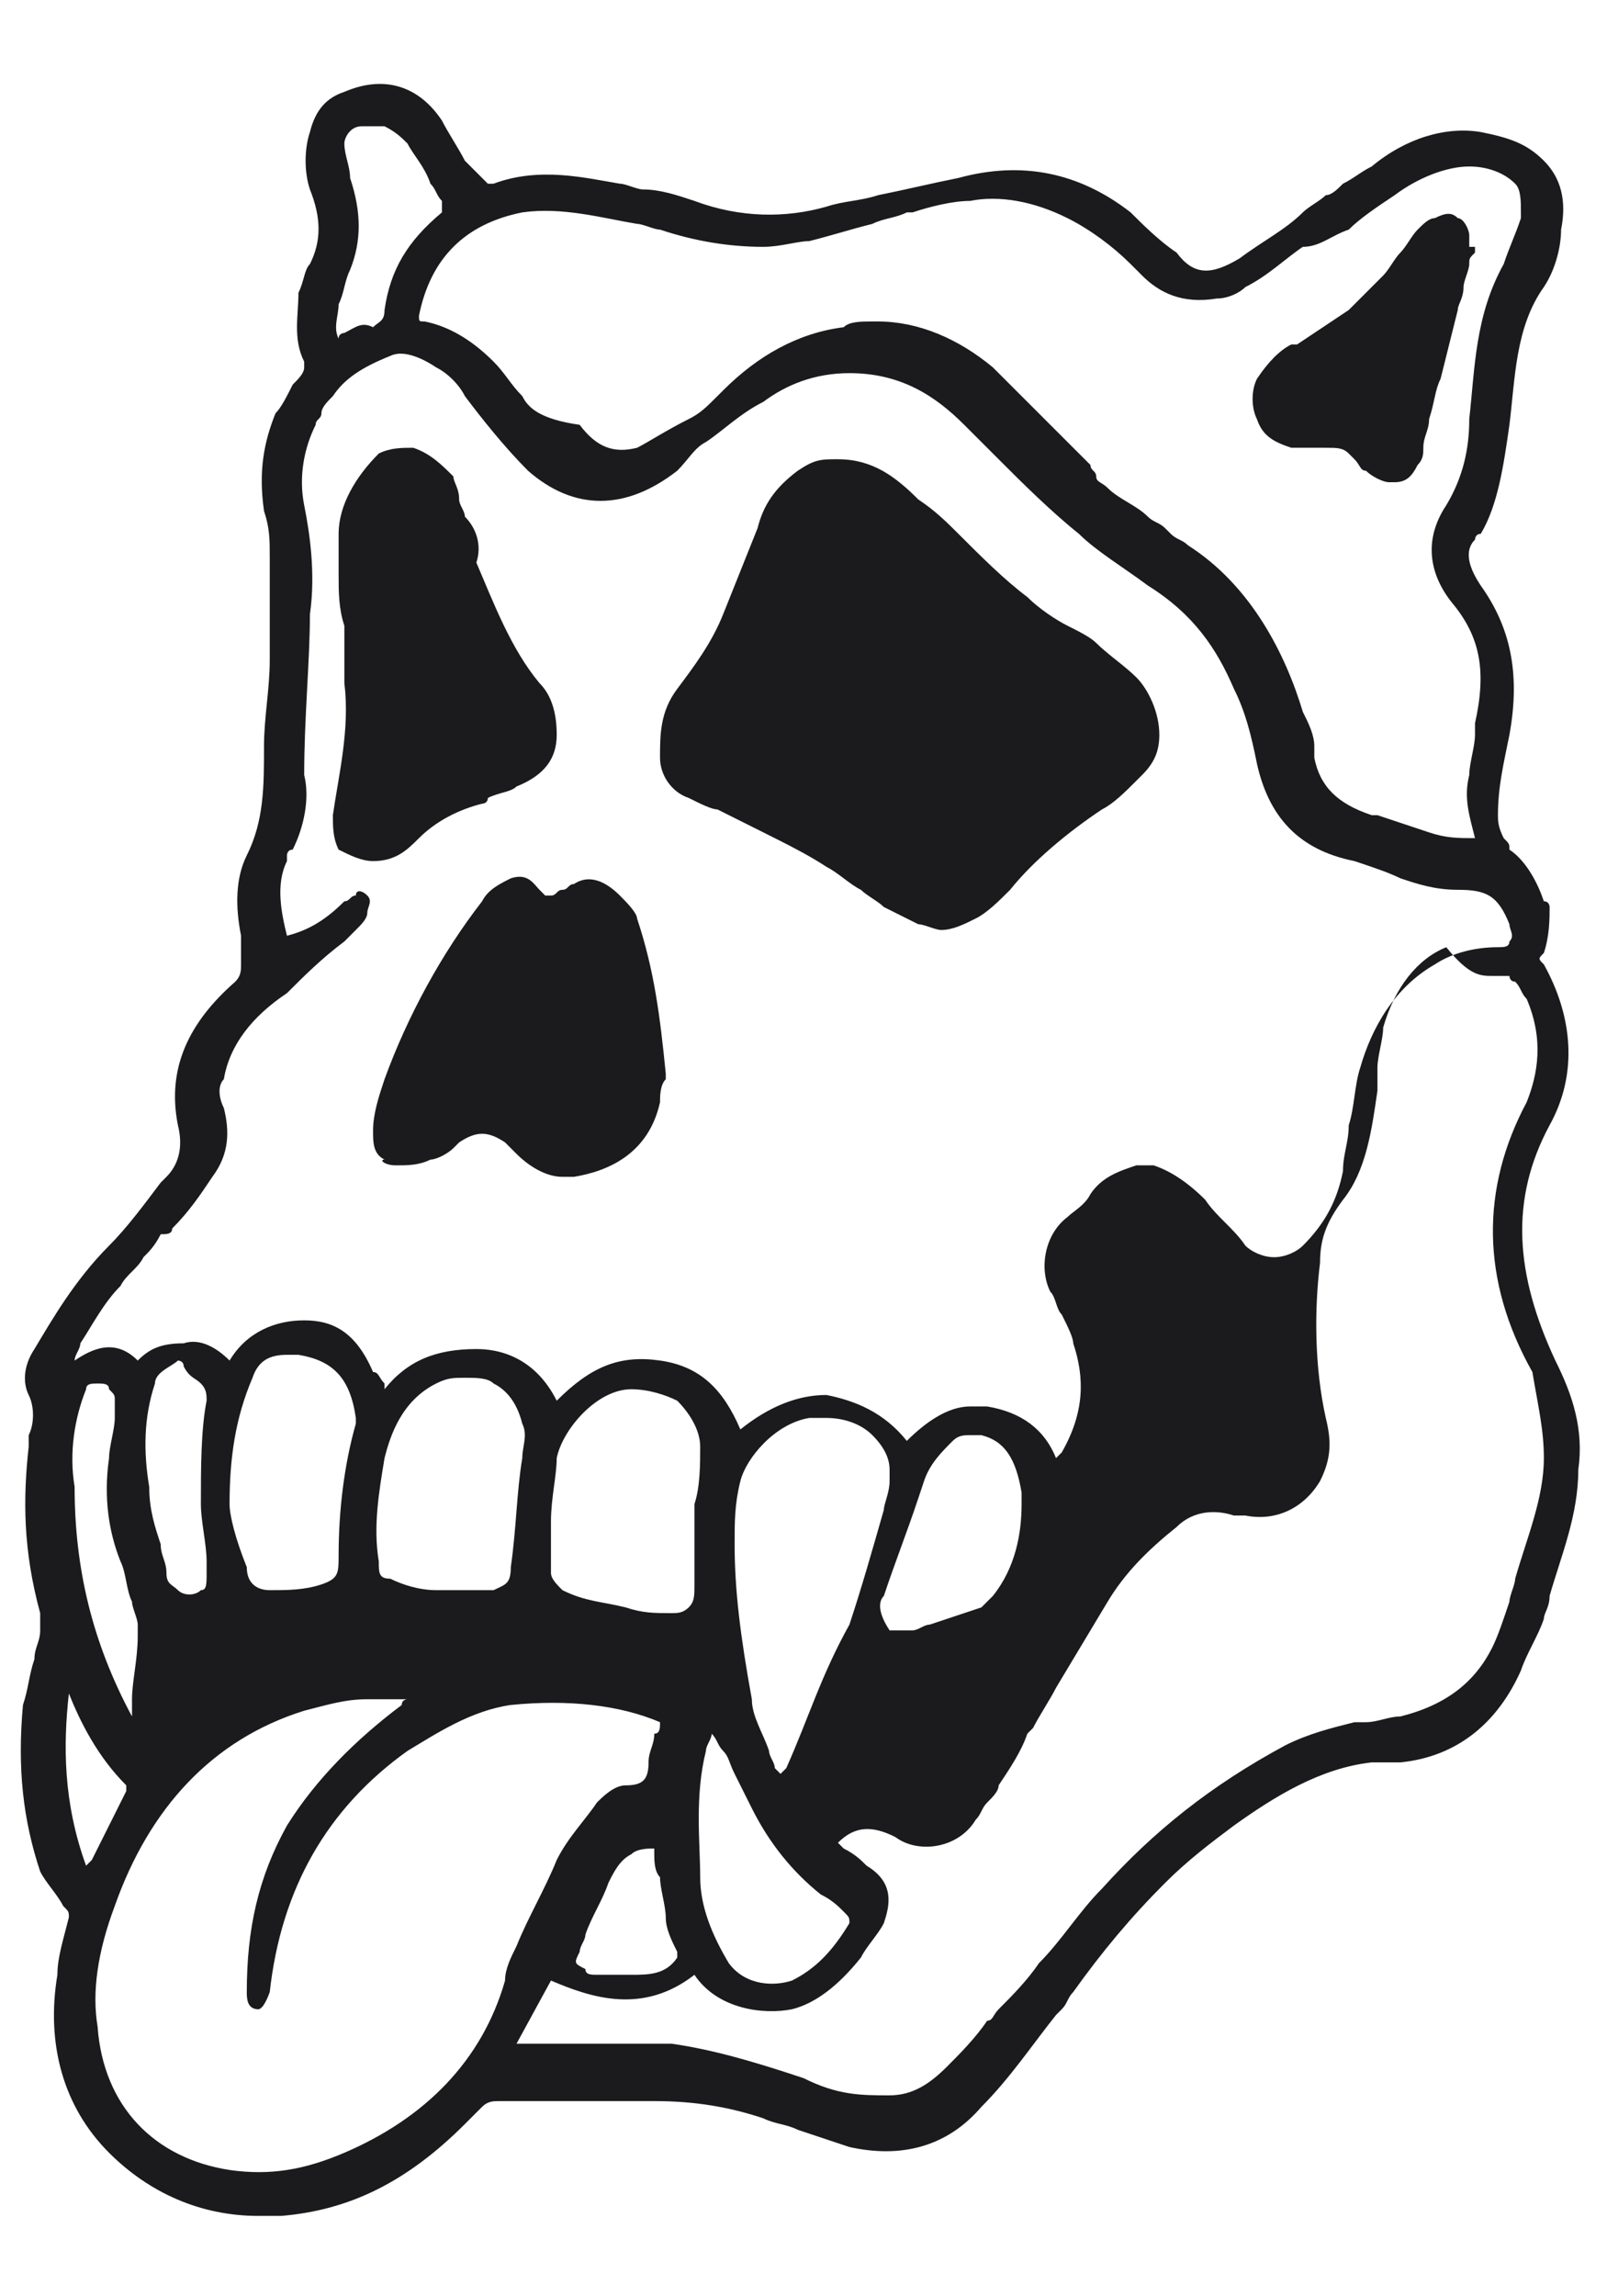 <?xml version="1.0" encoding="utf-8"?>
<!-- Generator: Adobe Illustrator 28.2.0, SVG Export Plug-In . SVG Version: 6.00 Build 0)  -->
<svg version="1.1" id="Layer_1" xmlns="http://www.w3.org/2000/svg" xmlns:xlink="http://www.w3.org/1999/xlink" x="0px" y="0px"
	 viewBox="0 0 28 40" style="enable-background:new 0 0 28 40;" xml:space="preserve">
<style type="text/css">
	.st0{fill:#1B1A1C;}
</style>
<g>
	<path class="st0" d="M27,19.6c0.5-0.9,0.4-1.9-0.1-2.8c-0.1-0.1-0.1-0.1,0-0.2C27,16.3,27,16,27,15.8c0,0,0-0.1-0.1-0.1
		c-0.1-0.3-0.3-0.7-0.6-0.9c0,0,0,0,0,0c0-0.1,0-0.1-0.1-0.2c-0.1-0.2-0.1-0.3-0.1-0.4c0-0.5,0.1-0.9,0.2-1.4c0.2-1.1,0-1.9-0.5-2.6
		c-0.2-0.3-0.3-0.6-0.1-0.8c0,0,0-0.1,0.1-0.1c0,0,0,0,0,0c0.3-0.5,0.4-1.2,0.5-1.9c0.1-0.8,0.1-1.7,0.6-2.4c0.2-0.3,0.3-0.7,0.3-1
		c0.1-0.5,0-0.9-0.3-1.2c-0.3-0.3-0.6-0.4-1.1-0.5c-0.6-0.1-1.3,0.1-1.9,0.6c-0.2,0.1-0.3,0.2-0.5,0.3c-0.1,0.1-0.2,0.2-0.3,0.2
		c-0.1,0.1-0.3,0.2-0.4,0.3c-0.3,0.3-0.7,0.5-1.1,0.8c-0.5,0.3-0.8,0.3-1.1-0.1c-0.3-0.2-0.6-0.5-0.8-0.7l0,0
		c-0.9-0.7-1.9-0.9-3-0.6c-0.5,0.1-0.9,0.2-1.4,0.3c-0.3,0.1-0.6,0.1-0.9,0.2c-0.7,0.2-1.5,0.2-2.3-0.1c-0.3-0.1-0.6-0.2-0.9-0.2
		c-0.1,0-0.3-0.1-0.4-0.1c-0.6-0.1-1.4-0.3-2.2,0c0,0,0,0-0.1,0c0,0,0,0,0,0C8.3,3,8.2,2.9,8.1,2.8C8,2.6,7.8,2.3,7.7,2.1
		C7.3,1.5,6.7,1.3,6,1.6C5.7,1.7,5.5,1.9,5.4,2.3c-0.1,0.3-0.1,0.7,0,1c0.2,0.5,0.2,0.9,0,1.3C5.3,4.7,5.3,4.9,5.2,5.1
		C5.2,5.5,5.1,5.9,5.3,6.3c0,0,0,0,0,0.1C5.3,6.5,5.2,6.6,5.1,6.7C5,6.9,4.9,7.1,4.8,7.2c-0.2,0.5-0.3,1-0.2,1.7
		c0.1,0.3,0.1,0.5,0.1,0.8c0,0.1,0,0.2,0,0.3c0,0.1,0,0.2,0,0.3c0,0.2,0,0.4,0,0.6c0,0.2,0,0.4,0,0.6c0,0.5-0.1,1-0.1,1.5
		c0,0.7,0,1.3-0.3,1.9c-0.2,0.4-0.2,0.9-0.1,1.4c0,0.1,0,0.2,0,0.3c0,0.1,0,0.1,0,0.2c0,0.1,0,0.2-0.1,0.3c-0.8,0.7-1.2,1.5-1,2.5
		c0.1,0.4,0,0.7-0.2,0.9l-0.1,0.1c-0.3,0.4-0.6,0.8-0.9,1.1c-0.6,0.6-1,1.3-1.3,1.8c-0.2,0.3-0.2,0.6-0.1,0.8c0.1,0.2,0.1,0.5,0,0.7
		c0,0.1,0,0.2,0,0.2l0,0c-0.1,0.9-0.1,1.8,0.2,2.9c0,0.1,0,0.2,0,0.3c0,0.2-0.1,0.3-0.1,0.5c-0.1,0.3-0.1,0.5-0.2,0.8
		c-0.1,1.1,0,2,0.3,2.9C0.8,32.8,1,33,1.1,33.2c0.1,0.1,0.1,0.1,0.1,0.2l0,0C1.1,33.8,1,34.1,1,34.4c-0.2,1.2,0.1,2.3,0.9,3.1
		c0.7,0.7,1.6,1.1,2.6,1.1c0.1,0,0.3,0,0.4,0c1.2-0.1,2.2-0.6,3.2-1.6c0,0,0.1-0.1,0.1-0.1c0.1-0.1,0.1-0.1,0.2-0.2
		c0.1-0.1,0.2-0.1,0.3-0.1c0.3,0,0.7,0,1.1,0c0.5,0,1,0,1.6,0c0.7,0,1.3,0.1,1.9,0.3c0.2,0.1,0.4,0.1,0.6,0.2
		c0.3,0.1,0.6,0.2,0.9,0.3c0.9,0.2,1.7,0,2.3-0.7c0.5-0.5,0.9-1.1,1.3-1.6l0.1-0.1c0.1-0.1,0.1-0.2,0.2-0.3c0.5-0.7,1-1.3,1.6-1.9
		c0.4-0.4,0.8-0.7,1.2-1c0.7-0.5,1.5-1,2.4-1.1c0.1,0,0.2,0,0.3,0c0.1,0,0.1,0,0.2,0c1-0.1,1.7-0.7,2.1-1.6c0.1-0.3,0.3-0.6,0.4-0.9
		c0-0.1,0.1-0.2,0.1-0.4c0.2-0.7,0.5-1.4,0.5-2.2c0.1-0.7-0.1-1.3-0.4-1.9C26.4,22.2,26.3,20.9,27,19.6z M9.1,3.7
		c0.7-0.1,1.4,0.1,2,0.2c0.1,0,0.3,0.1,0.4,0.1c0.6,0.2,1.2,0.3,1.8,0.3c0.3,0,0.6-0.1,0.8-0.1c0.4-0.1,0.7-0.2,1.1-0.3
		c0.2-0.1,0.4-0.1,0.6-0.2l0.1,0c0.3-0.1,0.7-0.2,1-0.2c0.5-0.1,1.1,0,1.7,0.3c0.4,0.2,0.8,0.5,1.1,0.8c0.1,0.1,0.1,0.1,0.2,0.2
		c0.3,0.3,0.7,0.5,1.3,0.4c0.2,0,0.4-0.1,0.5-0.2c0.4-0.2,0.7-0.5,1-0.7C23,4.3,23.2,4.1,23.5,4c0.2-0.2,0.5-0.4,0.8-0.6
		c0.4-0.3,0.9-0.5,1.3-0.5c0.3,0,0.6,0.1,0.8,0.3c0.1,0.1,0.1,0.3,0.1,0.5l0,0.1c-0.1,0.3-0.2,0.5-0.3,0.8c-0.5,0.9-0.5,1.8-0.6,2.7
		c0,0.5-0.1,1-0.4,1.5c-0.4,0.6-0.3,1.2,0.1,1.7c0.5,0.6,0.6,1.2,0.4,2.1l0,0.2c0,0.2-0.1,0.5-0.1,0.7c-0.1,0.4,0,0.7,0.1,1.1
		c-0.3,0-0.5,0-0.8-0.1c-0.3-0.1-0.6-0.2-0.9-0.3l-0.1,0c-0.6-0.2-0.9-0.5-1-1c0-0.1,0-0.1,0-0.2c0-0.2-0.1-0.4-0.2-0.6
		c-0.3-1-0.9-2.2-2-2.9c-0.1-0.1-0.2-0.1-0.3-0.2c0,0-0.1-0.1-0.1-0.1c-0.1-0.1-0.2-0.1-0.3-0.2c-0.2-0.2-0.5-0.3-0.7-0.5
		c-0.1-0.1-0.2-0.1-0.2-0.2c0-0.1-0.1-0.1-0.1-0.2c-0.2-0.2-0.3-0.3-0.5-0.5c-0.4-0.4-0.8-0.8-1.2-1.2c-0.6-0.5-1.3-0.8-2-0.8
		c0,0,0,0-0.1,0c-0.2,0-0.4,0-0.5,0.1c-0.8,0.1-1.5,0.5-2.1,1.1c0,0-0.1,0.1-0.1,0.1c-0.2,0.2-0.3,0.3-0.5,0.4
		c-0.4,0.2-0.7,0.4-0.9,0.5c-0.4,0.1-0.7,0-1-0.4C9.4,7.3,9.2,7.1,9.1,6.9C8.9,6.7,8.8,6.5,8.6,6.3C8.3,6,7.9,5.7,7.4,5.6
		c-0.1,0-0.1,0-0.1-0.1C7.5,4.5,8.1,3.9,9.1,3.7z M5.9,5.3C6,5.1,6,4.9,6.1,4.7c0.2-0.5,0.2-1,0-1.6C6.1,2.9,6,2.7,6,2.5
		c0-0.1,0.1-0.3,0.3-0.3c0.1,0,0.1,0,0.2,0c0.1,0,0.1,0,0.2,0C6.9,2.3,7,2.4,7.1,2.5c0.1,0.2,0.3,0.4,0.4,0.7
		c0.1,0.1,0.1,0.2,0.2,0.3c0,0.1,0,0.1,0,0.2c-0.6,0.5-0.9,1-1,1.7c0,0.2-0.1,0.2-0.2,0.3C6.3,5.6,6.2,5.7,6,5.8c0,0-0.1,0-0.1,0.1
		C5.8,5.7,5.9,5.5,5.9,5.3z M1.3,23.7c0-0.1,0.1-0.2,0.1-0.3c0.2-0.3,0.4-0.7,0.7-1c0.1-0.2,0.3-0.3,0.4-0.5
		c0.1-0.1,0.2-0.2,0.3-0.4C2.9,21.5,3,21.5,3,21.4c0.3-0.3,0.5-0.6,0.7-0.9C4,20.1,4,19.7,3.9,19.3c-0.1-0.2-0.1-0.4,0-0.5
		c0.1-0.6,0.5-1.1,1.1-1.5C5.3,17,5.6,16.7,6,16.4c0.1-0.1,0.1-0.1,0.2-0.2c0.1-0.1,0.2-0.2,0.2-0.3l0,0c0-0.1,0.1-0.2,0-0.3
		c-0.1-0.1-0.2-0.1-0.2,0c-0.1,0-0.1,0.1-0.2,0.1c-0.3,0.3-0.6,0.5-1,0.6c-0.1-0.4-0.2-0.9,0-1.3c0,0,0-0.1,0-0.1c0,0,0-0.1,0.1-0.1
		c0.2-0.4,0.3-0.9,0.2-1.3c0-1,0.1-2,0.1-2.8c0.1-0.7,0-1.4-0.1-1.9C5.2,8.3,5.3,7.8,5.5,7.4c0-0.1,0.1-0.1,0.1-0.2
		C5.6,7.1,5.7,7,5.8,6.9c0.2-0.3,0.5-0.5,1-0.7c0.2-0.1,0.5,0,0.8,0.2c0.2,0.1,0.4,0.3,0.5,0.5c0.3,0.4,0.7,0.9,1.1,1.3
		c0.8,0.7,1.7,0.7,2.6,0C12,8,12.1,7.8,12.3,7.7c0.3-0.2,0.6-0.5,1-0.7c0.4-0.3,0.9-0.5,1.5-0.5c0.9,0,1.5,0.4,2,0.9
		c0.2,0.2,0.4,0.4,0.6,0.6c0.4,0.4,0.9,0.9,1.4,1.3c0.3,0.3,0.8,0.6,1.2,0.9c0.8,0.5,1.2,1.1,1.5,1.8c0.2,0.4,0.3,0.8,0.4,1.3
		c0.2,0.9,0.7,1.5,1.7,1.7c0.3,0.1,0.6,0.2,0.8,0.3c0.3,0.1,0.6,0.2,1,0.2c0.5,0,0.7,0.1,0.9,0.6c0,0.1,0.1,0.2,0,0.3
		c0,0.1-0.1,0.1-0.2,0.1c-0.4,0-0.8,0.1-1.1,0.3c-0.7,0.4-1.1,1.1-1.3,1.8c-0.1,0.3-0.1,0.7-0.2,1c0,0.3-0.1,0.5-0.1,0.8
		c-0.1,0.5-0.3,0.9-0.7,1.3c-0.1,0.1-0.3,0.2-0.5,0.2c-0.2,0-0.4-0.1-0.5-0.2c-0.2-0.3-0.5-0.5-0.7-0.8l0,0
		c-0.3-0.3-0.6-0.5-0.9-0.6c-0.1,0-0.2,0-0.3,0c-0.3,0.1-0.6,0.2-0.8,0.5c-0.1,0.2-0.3,0.3-0.4,0.4c-0.4,0.3-0.5,0.9-0.3,1.3
		c0.1,0.1,0.1,0.3,0.2,0.4c0.1,0.2,0.2,0.4,0.2,0.5c0.2,0.6,0.2,1.2-0.2,1.9c0,0-0.1,0.1-0.1,0.1c-0.2-0.5-0.6-0.8-1.2-0.9
		c-0.1,0-0.2,0-0.3,0c-0.4,0-0.8,0.3-1.1,0.6c-0.4-0.5-0.9-0.7-1.4-0.8c-0.5,0-1,0.2-1.5,0.6c-0.3-0.7-0.7-1.1-1.4-1.2
		c-0.7-0.1-1.2,0.1-1.8,0.7c-0.3-0.6-0.8-0.9-1.4-0.9c-0.7,0-1.2,0.2-1.6,0.7c0,0,0,0,0-0.1c-0.1-0.1-0.1-0.2-0.2-0.2
		C6.2,23.2,5.8,23,5.3,23c-0.5,0-1,0.2-1.3,0.7c-0.2-0.2-0.5-0.4-0.8-0.3c-0.4,0-0.6,0.1-0.8,0.3C2,23.3,1.6,23.5,1.3,23.7
		C1.3,23.7,1.3,23.7,1.3,23.7z M12.1,27.6c0,0.2,0,0.3-0.1,0.4c-0.1,0.1-0.2,0.1-0.3,0.1c-0.3,0-0.5,0-0.8-0.1l0,0
		c-0.4-0.1-0.7-0.1-1.1-0.3c-0.1-0.1-0.2-0.2-0.2-0.3c0-0.1,0-0.2,0-0.3c0,0,0-0.1,0-0.1l0-0.1l0,0c0-0.1,0-0.3,0-0.4
		c0-0.4,0.1-0.8,0.1-1.1c0.1-0.5,0.7-1.2,1.3-1.2c0.3,0,0.6,0.1,0.8,0.2c0.2,0.2,0.4,0.5,0.4,0.8c0,0.3,0,0.7-0.1,1
		c0,0.1,0,0.3,0,0.4C12.1,27,12.1,27.3,12.1,27.6z M11.8,34.1c-0.2,0.3-0.5,0.3-0.8,0.3c-0.1,0-0.1,0-0.2,0c-0.1,0-0.3,0-0.4,0
		c-0.1,0-0.2,0-0.2-0.1c-0.2-0.1-0.2-0.1-0.1-0.3c0-0.1,0.1-0.2,0.1-0.3c0.1-0.3,0.3-0.6,0.4-0.9c0.1-0.2,0.2-0.4,0.4-0.5
		c0.1-0.1,0.3-0.1,0.4-0.1c0,0,0,0,0,0.1c0,0.1,0,0.3,0.1,0.4c0,0.2,0.1,0.5,0.1,0.7c0,0.2,0.1,0.4,0.2,0.6
		C11.8,34,11.8,34.1,11.8,34.1z M12.3,30.5c0-0.1,0.1-0.2,0.1-0.3c0,0,0,0,0-0.1c0,0,0,0.1,0,0.1c0.1,0.1,0.1,0.2,0.2,0.3
		c0.1,0.1,0.1,0.2,0.2,0.4c0.1,0.2,0.2,0.4,0.3,0.6c0.3,0.6,0.7,1.1,1.2,1.5c0.2,0.1,0.3,0.2,0.4,0.3c0.1,0.1,0.1,0.1,0.1,0.2
		c-0.3,0.5-0.6,0.8-1,1c-0.3,0.1-0.8,0.1-1.1-0.3c-0.3-0.5-0.5-1-0.5-1.5C12.2,32.1,12.1,31.3,12.3,30.5z M13.7,30.8
		c0,0-0.1,0.1-0.1,0.1c0,0-0.1-0.1-0.1-0.1c0-0.1-0.1-0.2-0.1-0.3c-0.1-0.3-0.3-0.6-0.3-0.9c-0.2-1.1-0.3-1.9-0.3-2.7
		c0-0.4,0-0.7,0.1-1.1c0.1-0.4,0.6-1,1.2-1.1c0.1,0,0.2,0,0.3,0c0.3,0,0.6,0.1,0.8,0.3c0.2,0.2,0.3,0.4,0.3,0.6c0,0.1,0,0.2,0,0.2
		c0,0.2-0.1,0.4-0.1,0.5c-0.2,0.7-0.4,1.4-0.6,2C14.3,29.2,14.1,29.9,13.7,30.8z M15.4,27.8c0.2-0.6,0.4-1.1,0.6-1.7l0.1-0.3
		c0.1-0.3,0.3-0.5,0.5-0.7c0.1-0.1,0.2-0.1,0.3-0.1c0.1,0,0.1,0,0.2,0c0.4,0.1,0.6,0.4,0.7,1c0,0,0,0.1,0,0.1c0,0,0,0,0,0.1
		c0,0.5-0.1,1.1-0.5,1.6c-0.1,0.1-0.1,0.1-0.2,0.2c-0.3,0.1-0.6,0.2-0.9,0.3c-0.1,0-0.2,0.1-0.3,0.1c0,0,0,0,0,0c0,0-0.1,0-0.2,0
		c-0.1,0-0.2,0-0.2,0C15.3,28.1,15.3,27.9,15.4,27.8z M9.1,25.4L9.1,25.4C9,26,9,26.6,8.9,27.3c0,0.3-0.1,0.3-0.3,0.4
		c-0.1,0-0.3,0-0.4,0c-0.1,0-0.1,0-0.2,0H7.9l0,0c-0.1,0-0.2,0-0.3,0c-0.3,0-0.6-0.1-0.8-0.2c-0.2,0-0.2-0.1-0.2-0.3
		c-0.1-0.6,0-1.2,0.1-1.8c0.1-0.4,0.3-1,0.9-1.3c0.2-0.1,0.3-0.1,0.5-0.1c0.2,0,0.4,0,0.5,0.1c0.2,0.1,0.4,0.3,0.5,0.7
		C9.2,25,9.1,25.2,9.1,25.4z M5.9,27.1c0,0.3,0,0.4-0.3,0.5c-0.3,0.1-0.6,0.1-0.9,0.1c-0.2,0-0.4-0.1-0.4-0.4
		C4.1,26.8,4,26.4,4,26.2l0,0c0-0.8,0.1-1.5,0.4-2.2c0.1-0.3,0.3-0.4,0.6-0.4c0,0,0.1,0,0.2,0c0.6,0.1,0.9,0.4,1,1.1
		c0,0,0,0.1,0,0.1c0,0,0,0,0,0C6,25.5,5.9,26.3,5.9,27.1z M3.5,26.2c0,0.3,0.1,0.7,0.1,1c0,0.1,0,0.2,0,0.2c0,0.2,0,0.3-0.1,0.3l0,0
		c-0.1,0.1-0.3,0.1-0.4,0c-0.1-0.1-0.2-0.1-0.2-0.3c0-0.2-0.1-0.3-0.1-0.5c-0.1-0.3-0.2-0.6-0.2-1c-0.1-0.6-0.1-1.2,0.1-1.8
		c0-0.2,0.3-0.3,0.4-0.4c0,0,0.1,0,0.1,0.1C3.3,24,3.4,24,3.5,24.1c0.1,0.1,0.1,0.2,0.1,0.3C3.5,24.9,3.5,25.6,3.5,26.2z M1.5,24.2
		c0-0.1,0.1-0.1,0.2-0.1c0,0,0,0,0,0c0.1,0,0.2,0,0.2,0.1c0.1,0.1,0.1,0.1,0.1,0.2c0,0.1,0,0.2,0,0.3c0,0.2-0.1,0.5-0.1,0.7
		c-0.1,0.7,0,1.3,0.2,1.8c0.1,0.2,0.1,0.5,0.2,0.7c0,0.1,0.1,0.3,0.1,0.4c0,0,0,0.1,0,0.2c0,0.4-0.1,0.8-0.1,1.1l0,0.3c0,0,0,0,0,0
		c0,0,0,0,0,0.1c0,0,0,0,0,0c0,0,0,0,0,0c0,0,0,0,0-0.1l0,0c-0.7-1.3-1-2.6-1-4C1.2,25.3,1.3,24.7,1.5,24.2z M1.5,32.5
		c-0.4-1.1-0.4-2.1-0.3-3c0,0,0,0,0,0c0.2,0.5,0.5,1.1,1,1.6c0,0,0,0.1,0,0.1C2,31.6,1.8,32,1.6,32.4L1.5,32.5z M6,37.5
		c-0.7,0.3-1.3,0.4-2,0.3c-1.3-0.2-2.2-1.1-2.3-2.5c-0.1-0.6,0-1.3,0.3-2.1c0.6-1.7,1.7-2.9,3.3-3.4c0.4-0.1,0.7-0.2,1.1-0.2
		c0.2,0,0.4,0,0.6,0c0,0,0.1,0,0.1,0c0,0-0.1,0-0.1,0.1c-0.8,0.6-1.5,1.3-2,2.1c-0.5,0.9-0.7,1.8-0.7,2.9l0,0c0,0.1,0,0.3,0.2,0.3
		c0.1,0,0.2-0.3,0.2-0.3c0.2-1.8,1-3.2,2.4-4.2c0.5-0.3,1.1-0.7,1.8-0.8c1-0.1,1.9,0,2.6,0.3c0,0,0,0,0,0c0,0,0,0,0,0
		c0,0.1,0,0.2-0.1,0.2c0,0.2-0.1,0.3-0.1,0.5c0,0.3-0.1,0.4-0.4,0.4c-0.2,0-0.4,0.2-0.5,0.3c-0.2,0.3-0.5,0.6-0.7,1
		c-0.2,0.5-0.5,1-0.7,1.5c-0.1,0.2-0.2,0.4-0.2,0.6C8.4,35.9,7.4,36.9,6,37.5z M26.9,25.4c0,0.7-0.3,1.4-0.5,2.1
		c0,0.1-0.1,0.3-0.1,0.4c-0.1,0.3-0.2,0.6-0.3,0.8c-0.3,0.6-0.8,1-1.6,1.2c-0.2,0-0.4,0.1-0.6,0.1c-0.1,0-0.1,0-0.2,0
		c-0.4,0.1-0.8,0.2-1.2,0.4c-1.3,0.7-2.3,1.5-3.2,2.5c-0.4,0.4-0.7,0.9-1.1,1.3c-0.2,0.3-0.5,0.6-0.7,0.8c-0.1,0.1-0.1,0.2-0.2,0.2
		c-0.2,0.3-0.5,0.6-0.7,0.8c-0.3,0.3-0.6,0.5-1,0.5c-0.5,0-0.9,0-1.5-0.3c-0.9-0.3-1.6-0.5-2.3-0.6c-0.1,0-0.3,0-0.4,0
		c-0.2,0-0.4,0-0.7,0c-0.2,0-0.3,0-0.5,0c-0.2,0-0.4,0-0.6,0c-0.2,0-0.3,0-0.5,0c0,0,0,0,0,0l0.6-1.1c0.7,0.3,1.6,0.6,2.5-0.1
		c0,0,0,0,0,0c0.4,0.6,1.2,0.7,1.7,0.6c0.4-0.1,0.8-0.4,1.2-0.9c0.1-0.2,0.3-0.4,0.4-0.6c0.1-0.3,0.2-0.7-0.3-1
		c-0.1-0.1-0.2-0.2-0.4-0.3c0,0-0.1-0.1-0.1-0.1c0.3-0.3,0.6-0.3,1-0.1c0.4,0.3,1.1,0.2,1.4-0.3c0.1-0.1,0.1-0.2,0.2-0.3
		c0.1-0.1,0.2-0.2,0.2-0.3c0.2-0.3,0.4-0.6,0.5-0.9l0.1-0.1c0.1-0.2,0.3-0.5,0.4-0.7c0.3-0.5,0.6-1,0.9-1.5c0.3-0.5,0.7-0.9,1.2-1.3
		c0.3-0.3,0.7-0.3,1-0.2c0,0,0.1,0,0.1,0c0,0,0.1,0,0.1,0c0.5,0.1,1-0.1,1.3-0.6c0.2-0.4,0.2-0.7,0.1-1.1c-0.2-0.9-0.2-1.9-0.1-2.7
		c0-0.4,0.1-0.7,0.4-1.1c0.4-0.5,0.5-1.2,0.6-1.9c0-0.1,0-0.2,0-0.4c0-0.2,0.1-0.5,0.1-0.7c0.2-0.7,0.6-1.2,1.1-1.4
		C25.6,17,25.8,17,26,17c0.1,0,0.1,0,0.2,0c0,0,0,0,0.1,0c0,0,0,0.1,0.1,0.1c0.1,0.1,0.1,0.2,0.2,0.3c0.3,0.7,0.2,1.3,0,1.8
		c-0.8,1.5-0.8,3.1,0.1,4.7C26.8,24.5,26.9,24.9,26.9,25.4z"/>
	<path class="st0" d="M12,13.9c0.2,0.1,0.4,0.2,0.5,0.2c0.2,0.1,0.4,0.2,0.6,0.3l0.2,0.1c0.4,0.2,0.8,0.4,1.1,0.6
		c0.2,0.1,0.4,0.3,0.6,0.4c0.1,0.1,0.3,0.2,0.4,0.3c0.2,0.1,0.4,0.2,0.6,0.3c0.1,0,0.3,0.1,0.4,0.1c0.2,0,0.4-0.1,0.6-0.2
		c0.2-0.1,0.4-0.3,0.6-0.5c0.4-0.5,1-1,1.6-1.4c0.2-0.1,0.4-0.3,0.6-0.5l0.1-0.1c0.2-0.2,0.3-0.4,0.3-0.7c0-0.4-0.2-0.8-0.4-1
		c-0.2-0.2-0.5-0.4-0.7-0.6c-0.1-0.1-0.3-0.2-0.5-0.3c-0.2-0.1-0.5-0.3-0.7-0.5c-0.4-0.3-0.8-0.7-1.2-1.1c-0.2-0.2-0.4-0.4-0.7-0.6
		l0,0c-0.4-0.4-0.8-0.7-1.4-0.7c0,0,0,0,0,0c-0.3,0-0.4,0-0.7,0.2c-0.4,0.3-0.6,0.6-0.7,1c-0.2,0.5-0.4,1-0.6,1.5
		c-0.2,0.5-0.5,0.9-0.8,1.3c-0.3,0.4-0.3,0.8-0.3,1.2C11.5,13.5,11.7,13.8,12,13.9z"/>
	<path class="st0" d="M6.9,20.3c0.2,0,0.4,0,0.6-0.1c0.1,0,0.3-0.1,0.4-0.2c0,0,0.1-0.1,0.1-0.1c0.3-0.2,0.5-0.2,0.8,0
		c0,0,0,0,0.1,0.1c0,0,0,0,0.1,0.1c0.2,0.2,0.5,0.4,0.8,0.4c0.1,0,0.1,0,0.2,0c0.6-0.1,1.3-0.4,1.5-1.3c0-0.1,0-0.3,0.1-0.4
		c0,0,0-0.1,0-0.1l0,0l0,0c-0.1-1-0.2-1.8-0.5-2.7c0-0.1-0.2-0.3-0.3-0.4c-0.2-0.2-0.5-0.4-0.8-0.2c-0.1,0-0.1,0.1-0.2,0.1
		c-0.1,0-0.1,0.1-0.2,0.1c-0.1,0-0.1,0-0.1,0c0,0,0,0-0.1-0.1c-0.1-0.1-0.2-0.3-0.5-0.2c-0.2,0.1-0.4,0.2-0.5,0.4
		c-0.7,0.9-1.3,2-1.7,3.1c-0.1,0.3-0.2,0.6-0.2,0.9c0,0.2,0,0.4,0.2,0.5C6.6,20.2,6.7,20.3,6.9,20.3z"/>
	<path class="st0" d="M6.5,15c0.4,0,0.6-0.2,0.8-0.4c0.3-0.3,0.7-0.5,1.1-0.6c0,0,0.1,0,0.1-0.1c0.2-0.1,0.4-0.1,0.5-0.2
		c0.5-0.2,0.7-0.5,0.7-0.9c0-0.4-0.1-0.7-0.3-0.9c-0.5-0.6-0.8-1.4-1.1-2.1C8.4,9.5,8.3,9.2,8.1,9c0-0.1-0.1-0.2-0.1-0.3
		C8,8.5,7.9,8.4,7.9,8.3C7.7,8.1,7.5,7.9,7.2,7.8c-0.2,0-0.4,0-0.6,0.1C6.2,8.3,5.9,8.8,5.9,9.3c0,0.2,0,0.5,0,0.7
		c0,0.3,0,0.6,0.1,0.9C6,11.2,6,11.5,6,11.9c0.1,0.8-0.1,1.6-0.2,2.3c0,0.2,0,0.4,0.1,0.6C6.1,14.9,6.3,15,6.5,15
		C6.5,15,6.5,15,6.5,15z"/>
	<path class="st0" d="M22.5,7.8c0.2,0,0.4,0,0.6,0c0.2,0,0.3,0,0.4,0.1c0,0,0.1,0.1,0.1,0.1c0.1,0.1,0.1,0.2,0.2,0.2
		c0.1,0.1,0.3,0.2,0.4,0.2c0,0,0.1,0,0.1,0c0.2,0,0.3-0.1,0.4-0.3c0.1-0.1,0.1-0.2,0.1-0.3c0-0.2,0.1-0.3,0.1-0.5
		C25,7,25,6.8,25.1,6.6c0.1-0.4,0.2-0.8,0.3-1.2c0-0.1,0.1-0.2,0.1-0.4c0-0.1,0.1-0.3,0.1-0.4c0-0.1,0-0.1,0.1-0.2l0-0.1l-0.1,0
		c0,0,0,0,0,0c0,0,0-0.1,0-0.2c0-0.1-0.1-0.3-0.2-0.3c-0.1-0.1-0.2-0.1-0.4,0c-0.1,0-0.2,0.1-0.3,0.2c-0.1,0.1-0.2,0.3-0.3,0.4
		c-0.1,0.1-0.2,0.3-0.3,0.4l0,0c-0.2,0.2-0.4,0.4-0.6,0.6c-0.3,0.2-0.6,0.4-0.9,0.6l-0.1,0c-0.2,0.1-0.4,0.3-0.6,0.6
		c-0.1,0.2-0.1,0.5,0,0.7C22,7.6,22.2,7.7,22.5,7.8z"/>
</g>
</svg>
